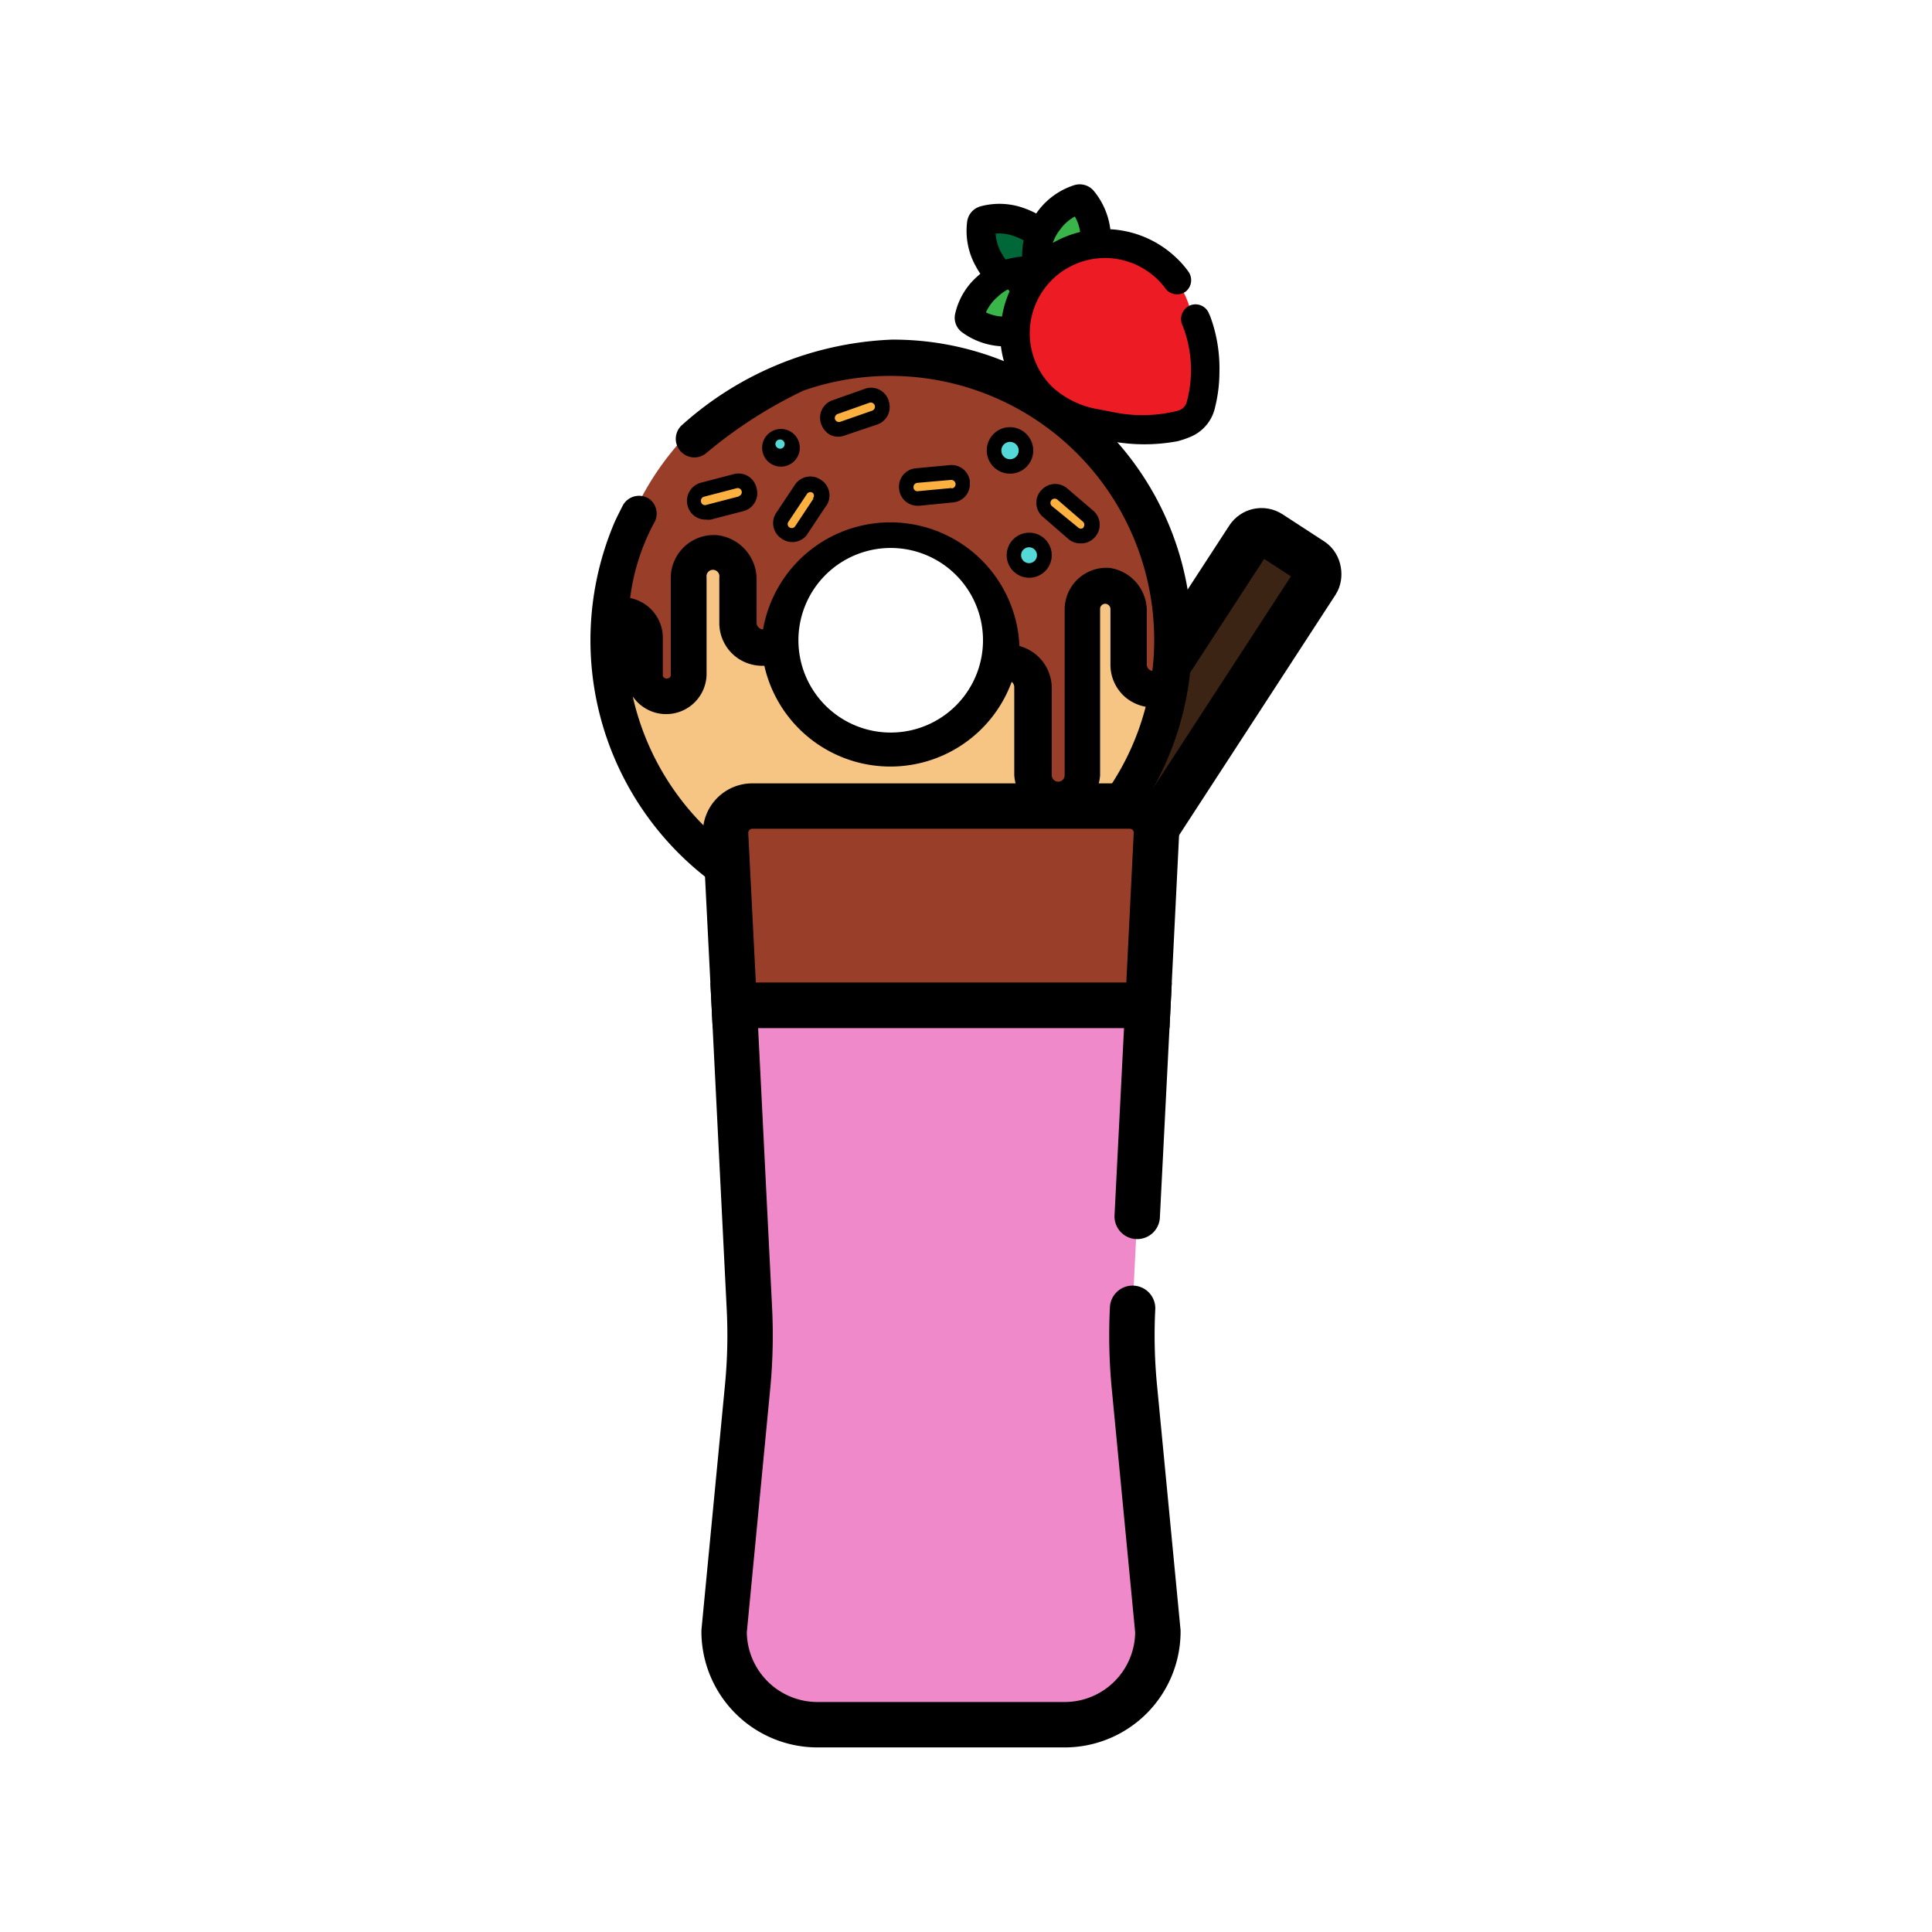 <svg xmlns="http://www.w3.org/2000/svg" viewBox="-10 -10 60.71 104.67" width="60" height="60"><defs><style>.cls-4{fill:#fbb040}.cls-5{fill:#55d8d8}.cls-9{fill:#39b54a}</style></defs><g id="freak-shake-Layer_2" data-name="Layer 2"><g id="freak-shake-Layer_1-2" data-name="Layer 1"><rect x="29.17" y="17.71" width="4.3" height="24.23" rx=".8" transform="rotate(33.05 31.315 29.839)" stroke="#000" stroke-miterlimit="10" fill="#3c2415" stroke-width="2.57"></rect><path d="M30.57 27.35a1.27 1.27 0 00.84-.3A15.3 15.3 0 011 24.68v-1.11a1.24 1.24 0 011.26-.09A1.23 1.23 0 013 24.56v2a1.2 1.2 0 002.4 0v-5.28a1.33 1.33 0 01.39-.94 1.32 1.32 0 011.89 0 1.33 1.33 0 01.39.94v2.47a1.34 1.34 0 002.3.93A6 6 0 0022.13 26a1.31 1.31 0 011.27.13 1.36 1.36 0 01.6 1.12V32a1.34 1.34 0 002.67 0v-9a1.27 1.27 0 112.54 0v3a1.33 1.33 0 001.34 1.34z" fill="#f6c583"></path><path d="M31.6 24.68a14.39 14.39 0 01-.19 2.37 1.34 1.34 0 01-2.18-1V23a1.27 1.27 0 10-2.54 0v9A1.34 1.34 0 0124 32v-4.75a1.36 1.36 0 00-.61-1.13 1.31 1.31 0 00-1.25-.12A6 6 0 0017 18.75a6 6 0 00-6.63 5.93A1.34 1.34 0 018 23.75v-2.47a1.35 1.35 0 00-1.33-1.34 1.35 1.35 0 00-1 .4 1.33 1.33 0 00-.39.94v5.27a1.2 1.2 0 01-2.4 0v-2a1.23 1.23 0 00-.66-1.08 1.24 1.24 0 00-1.22.1 15.31 15.31 0 0130.6 1.11z" fill="#993e29"></path><path class="cls-4" d="M15.79 11.83a.64.64 0 010 .2.63.63 0 01-.41.59l-1.73.61a.63.63 0 01-.79-.38.64.64 0 01.38-.8l1.72-.6a.62.62 0 01.8.38zm-3.52 4.52a.63.63 0 01.26.4.66.66 0 01-.1.47l-1 1.5A.63.63 0 0111 19a.65.65 0 01-.47-.1.61.61 0 01-.26-.4.66.66 0 01.1-.47l1-1.5a.67.67 0 01.4-.26.65.65 0 01.47.1zM27 18a.62.62 0 01.06.88.64.64 0 01-.43.22.68.68 0 01-.45-.15l-1.38-1.2a.61.61 0 01-.21-.42.6.6 0 01.15-.45.63.63 0 01.88-.07z"></path><path class="cls-5" d="M23.77 19.26a.83.83 0 01.76.5.83.83 0 01-1.08 1.08.82.82 0 01.32-1.58zm-1.08-5.72a.87.87 0 11-.33 1.67.87.87 0 01.33-1.67z"></path><path class="cls-4" d="M20.18 16.15v.06a.62.62 0 01-.56.62L17.8 17a.67.67 0 01-.45-.14.66.66 0 01-.23-.42v-.06a.62.62 0 01.56-.62l1.82-.18a.62.62 0 01.68.56z"></path><path class="cls-5" d="M10.29 13.41a.64.64 0 01.59.4.63.63 0 01-.14.7.61.61 0 01-.7.14.64.64 0 01-.4-.59.65.65 0 01.65-.65z"></path><path class="cls-4" d="M8.6 16.52a.66.66 0 01-.07.47.6.6 0 01-.38.28l-1.77.46a.62.62 0 01-.76-.44.63.63 0 01.45-.76l1.77-.46a.64.64 0 01.47.06.69.69 0 01.29.38z"></path><path d="M16.16 11.69a1 1 0 00-1.3-.62l-1.72.61a1 1 0 00-.62 1.32 1.06 1.06 0 00.52.58 1 1 0 00.78 0l1.72-.58a1 1 0 00.62-1.29zm-.89.56l-1.72.6a.23.23 0 01-.29-.13.23.23 0 01.14-.29l1.72-.61a.23.23 0 01.29.14.23.23 0 01-.14.29zM9 16.41a1 1 0 00-1.24-.72L6 16.15a1 1 0 00-.62.47 1 1 0 00-.11.77 1 1 0 001 .76 1.09 1.09 0 00.26 0l1.77-.46a1 1 0 00.7-1.27zm-.93.48l-1.77.46a.22.22 0 01-.3-.16.23.23 0 01.16-.28l1.77-.46a.22.22 0 01.27.16.22.22 0 01-.16.27zm16.35-.32a1 1 0 00.1 1.43l1.38 1.2a1 1 0 00.67.24h.07a1 1 0 00.7-.34 1 1 0 00-.1-1.44l-1.39-1.19a1 1 0 00-1.43.11zm2.32 2a.22.22 0 01-.32 0L25 17.41a.23.23 0 010-.33.23.23 0 01.32 0l1.38 1.19a.23.23 0 010 .32zm-6.17-2.46a1 1 0 00-1.11-.91l-1.82.17a1 1 0 00-.91 1.11 1 1 0 001 .92h.1l1.82-.18a1 1 0 00.91-1.11zm-1 .33l-1.81.17a.21.21 0 01-.25-.2.23.23 0 01.2-.25l1.83-.16a.24.24 0 01.25.21.23.23 0 01-.21.25zM12.5 16a1 1 0 00-1.41.26l-1 1.5a1 1 0 00.26 1.41 1 1 0 001.37-.17l1-1.51A1 1 0 0012.5 16zm-.4 1l-1 1.51a.22.22 0 01-.31.06.21.21 0 01-.05-.31l1-1.5a.22.22 0 01.31-.06.21.21 0 010 .31zm-.77-2.94a1 1 0 10-2 .4 1 1 0 002-.4zm-1.3 0a.25.25 0 11.26.25.26.26 0 01-.26-.25zm13.97.35a1.28 1.28 0 00-.78-1.17 1.25 1.25 0 00-1.37.27 1.26 1.26 0 102.15.9zm-1.73 0a.47.47 0 11.47.47.47.47 0 01-.47-.47zm1.5 4.45A1.22 1.22 0 1025 20.08a1.22 1.22 0 00-1.22-1.22zm0 1.65a.43.43 0 11.43-.43.43.43 0 01-.43.43z"></path><path d="M27.81 13.17A16 16 0 0016.34 8.4 18.07 18.07 0 005 13a1 1 0 000 1.55 1 1 0 001.28 0 24.63 24.63 0 015.27-3.39 14.3 14.3 0 0119 13.51 13.41 13.41 0 01-.1 1.68.35.35 0 01-.3-.35v-2.85a2.35 2.35 0 00-2-2.38A2.26 2.26 0 0025.7 23v9a.35.35 0 11-.7 0v-4.75A2.36 2.36 0 0023.25 25a7 7 0 00-13.89-.9c-.17 0-.35-.16-.35-.35v-2.33A2.41 2.41 0 006.93 19a2.33 2.33 0 00-2.57 2.31v5.27c0 .24-.43.24-.43 0v-2a2.2 2.2 0 00-1.77-2.18 11.64 11.64 0 011.34-4.15 1 1 0 00-.26-1.19 1 1 0 00-1.47.31c-.22.43-.44.87-.52 1.08A16.31 16.31 0 0016.3 41a15.63 15.63 0 007.7-1.9 16.4 16.4 0 008.59-14.41 16.17 16.17 0 00-4.78-11.52zM2.3 27.73a2.19 2.19 0 004-1.18v-5.27a.35.35 0 11.69 0v2.47a2.32 2.32 0 001 1.91 2.38 2.38 0 001.44.41 7 7 0 0013.4.87.37.37 0 01.14.29V32a2.33 2.33 0 004.65 0v-9a.28.28 0 01.28-.29.29.29 0 01.28.29v3a2.32 2.32 0 00.84 1.8 2.38 2.38 0 001.07.49 14.14 14.14 0 01-3.73 6.5A14.33 14.33 0 012.3 27.73zm18.6-1.14a5 5 0 11-1.08-5.43 5 5 0 011.08 5.43z"></path><path d="M30.67 35.19l-.46 9.28H7.8l-.47-9.28a1.45 1.45 0 011.44-1.52h20.46a1.44 1.44 0 011.44 1.52z" stroke-width="2.46" fill="#993e29" stroke="#000" stroke-miterlimit="10"></path><path d="M29.38 60.88a29.18 29.18 0 00.09 4.18l1.28 13.32a5.05 5.05 0 01-5.06 5.06H12.31a5.06 5.06 0 01-5.06-5.06l1.28-13.32a29.18 29.18 0 00.09-4.18L7.8 44.47h22.41l-.58 11.43" fill="#ef89ca" stroke-linecap="round" stroke-width="2.46" stroke="#000" stroke-miterlimit="10"></path><path d="M22.34 5.06a3.46 3.46 0 002.46.88 2.62 2.62 0 00.56-.09.21.21 0 00.14-.15v-.13a2.11 2.11 0 000-.25 3.47 3.47 0 00-.91-2.39 3.27 3.27 0 00-1.37-.88A3.11 3.11 0 0021.33 2a.18.18 0 00-.13.15A3.09 3.09 0 0021.56 4a3.9 3.9 0 00.78 1z" fill="#006838"></path><path class="cls-9" d="M23.74 7.78A3.44 3.44 0 0025.68 6a2.5 2.5 0 00.19-.52.19.19 0 00-.06-.2l-.11-.08c-.06-.05-.14-.09-.21-.14A3.54 3.54 0 0023 4.75a3.35 3.35 0 00-1.43.78 3.15 3.15 0 00-1 1.65.19.19 0 00.07.2 3.17 3.17 0 001.86.6 4 4 0 001.28-.2z"></path><path class="cls-9" d="M27.28 4a3.43 3.43 0 01-1.59 2 2.91 2.91 0 01-.51.22.17.17 0 01-.2 0l-.09-.09-.15-.2a3.53 3.53 0 01-.53-2.51 3.27 3.27 0 01.67-1.48A3.16 3.16 0 0126.45.8a.21.21 0 01.2 0 3.13 3.13 0 01.74 1.82A3.44 3.44 0 0127.28 4z"></path><path d="M24.57 11.6a6.07 6.07 0 002.85 1.34c.32.07.63.14.95.19a8.6 8.6 0 003.71-.13 1.45 1.45 0 001-1.1 10.08 10.08 0 00-.63-5.32 5.08 5.08 0 00-1.29-2.08 4.84 4.84 0 10-6.59 7.1z" fill="#ed1c24"></path><path d="M32.37 13.19a1.75 1.75 0 001-1.25 7.47 7.47 0 00.22-1.81 7.63 7.63 0 00-.46-2.8l-.08-.18a.29.29 0 00-.36-.15.31.31 0 00-.17.39 1.22 1.22 0 01.07.17 7.1 7.1 0 01.22 4.28 1.17 1.17 0 01-.81.88 8.26 8.26 0 01-3.58.13l-.93-.18a5.44 5.44 0 01-2.72-1.27A4.55 4.55 0 0131 4.71a4 4 0 01.55.62.3.3 0 00.41.07A.3.3 0 0032 5a4.63 4.63 0 00-.62-.7 5.11 5.11 0 00-3.68-1.39v-.26a3.55 3.55 0 00-.81-2 .5.5 0 00-.51-.15 3.47 3.47 0 00-1.73 1.23 4.89 4.89 0 00-.33.51 4.37 4.37 0 00-.94-.48 3.43 3.43 0 00-2.12-.1.5.5 0 00-.35.4 3.43 3.43 0 00.4 2.11 4.58 4.58 0 00.51.76 4 4 0 00-.47.37 3.32 3.32 0 00-1.1 1.81.48.48 0 00.18.49 3.46 3.46 0 002 .67h.27a5.14 5.14 0 001.2 3.08c.19.23.43.46.43.46a6.43 6.43 0 003 1.42c.33.08.66.14 1 .19a9.27 9.27 0 003.38 0 4.58 4.58 0 00.66-.23zm-7.9-9a3.72 3.72 0 010-.74 3 3 0 01.61-1.34 2.88 2.88 0 011.35-1 2.86 2.86 0 01.62 1.6v.26a5.23 5.23 0 00-2.58 1.21zm-2.12.46a3.67 3.67 0 01-.53-.74 2.87 2.87 0 01-.34-1.68 2.86 2.86 0 011.68.11 3.47 3.47 0 01.9.47 2.42 2.42 0 00-.14.56 4.22 4.22 0 000 1 4.3 4.3 0 00-1 .1 2.85 2.85 0 00-.57.17zm.39 3h-.27a2.89 2.89 0 01-1.64-.5 2.89 2.89 0 01.9-1.43A3 3 0 0123 5a3.71 3.71 0 01.75 0 5.1 5.1 0 00-1.01 2.67z" stroke-width=".99" stroke="#000" stroke-miterlimit="10"></path></g></g></svg>